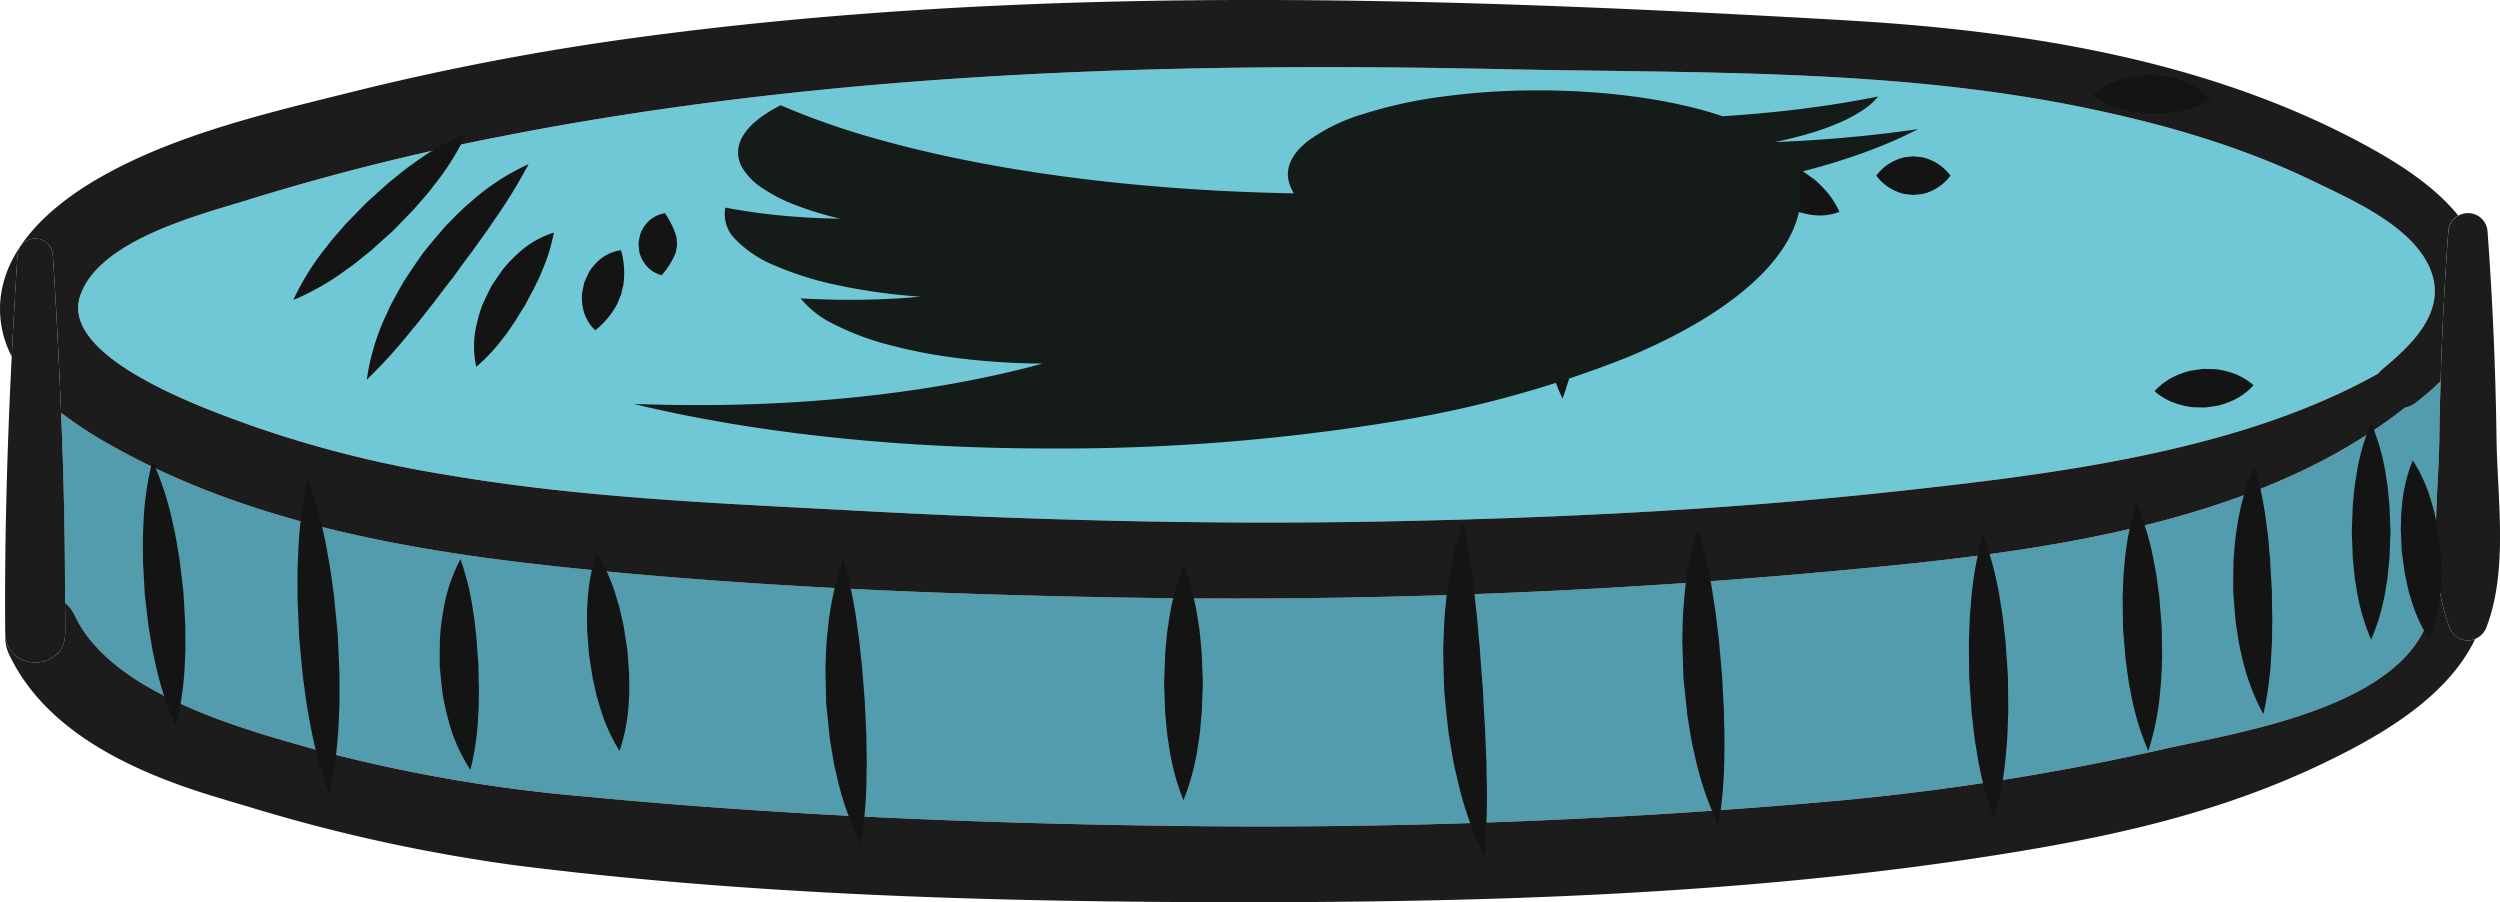 <svg xmlns="http://www.w3.org/2000/svg" xmlns:xlink="http://www.w3.org/1999/xlink" width="306.534" height="110.625" viewBox="0 0 306.534 110.625"><defs><clipPath id="a"><rect width="306.534" height="110.625" fill="none"/></clipPath></defs><g transform="translate(0 0)"><g transform="translate(0 0)"><g transform="translate(0 0)" clip-path="url(#a)"><path d="M295.264,29.941c.033-2.367.09-4.727.16-7.088a35.654,35.654,0,0,1-3.021,2.62,3.09,3.09,0,0,1-1.332.6c-18.927,14.949-47.247,17.964-70.419,20.085a801.877,801.877,0,0,1-87.073,3.207c-22.6-.393-45.425-1.334-67.917-3.684C46.436,43.676,26.6,40.238,9.576,30.585a48.5,48.5,0,0,1-5.914-3.868q.473,11.665.485,23.311a4.5,4.5,0,0,1,1.215,1.6C9.844,61.1,25.663,65.451,34.977,68.05a191.406,191.406,0,0,0,33.211,5.744c23.74,2.281,47.781,3.258,71.619,3.571A793.537,793.537,0,0,0,222.2,74.222a313.958,313.958,0,0,0,39.611-6.345c10.154-2.258,32.814-5.689,32.734-19.69a3.168,3.168,0,0,1,.5-1.771c-.536-5.435.147-11.226.221-16.474" transform="translate(3.829 23.892)" fill="#539cad"/><path d="M25.891,47.968a138.963,138.963,0,0,0,23.681,6c16.837,2.9,33.982,3.553,51.013,4.467,21.531,1.158,43.072,1.716,64.634,1.287,20.676-.411,41.44-1.407,62.006-3.643,19.269-2.095,42.293-4.823,59.5-14.492a3.226,3.226,0,0,1,.505-.534c3.7-3.068,8.1-7.253,5.756-12.5-2.26-5.059-9.346-8.178-14.106-10.483-9.3-4.5-19.377-7.333-29.488-9.336-22.942-4.541-46.949-3.962-70.245-4.461-41.131-.882-82.626.352-123.095,8.344A294.479,294.479,0,0,0,25.518,20.29C19.713,22.1,7.148,25.209,4.912,32.121,2.457,39.71,20.464,46,25.891,47.968" transform="translate(4.896 4.206)" fill="#70c8d6"/><path d="M6.486,31.346c.411,6.392.743,12.825,1,19.265A49.079,49.079,0,0,0,13.4,54.48c17.027,9.653,36.86,13.091,56.086,15.1,22.492,2.348,45.316,3.289,67.917,3.684a802.376,802.376,0,0,0,87.073-3.209c23.174-2.119,51.492-5.136,70.419-20.085a3.093,3.093,0,0,0,1.334-.6,36.017,36.017,0,0,0,3.021-2.622q.273-9.156.941-18.3a2.4,2.4,0,0,1,1.225-2.019c-3.123-3.85-7.832-6.724-11.907-8.906C270.181,7.176,247.7,3.717,226.063,2.477c-48.98-2.806-98.851-4.488-147.6,2.074A325.32,325.32,0,0,0,43.054,11.3C32.922,13.83,22.046,16.346,12.835,21.435,6.906,24.712.233,30.112.006,37.515a12.621,12.621,0,0,0,1.432,6.2q.313-6.2.708-12.365a2.172,2.172,0,0,1,4.341,0m3.322,4.983c2.236-6.912,14.8-10.023,20.606-11.831a293.96,293.96,0,0,1,30.531-7.679c40.468-7.994,81.964-9.225,123.095-8.344,23.3.5,47.3-.08,70.245,4.461,10.111,2,20.189,4.831,29.488,9.336,4.76,2.305,11.844,5.423,14.106,10.483,2.348,5.251-2.056,9.436-5.756,12.5a3.225,3.225,0,0,0-.505.534c-17.2,9.669-40.229,12.4-59.5,14.492-20.566,2.236-41.33,3.232-62.006,3.643-21.562.43-43.1-.129-64.634-1.287C88.45,61.725,71.3,61.077,54.468,58.174a138.963,138.963,0,0,1-23.681-6C25.36,50.211,7.353,43.917,9.808,36.328" transform="translate(0 -0.001)" fill="#1c1c1c"/><path d="M29.813,62.884a208.235,208.235,0,0,0,33.049,7.282c28.58,3.6,57.9,4.463,86.674,4.521,31.141.059,62.936-.837,93.754-5.6,14.37-2.223,27.854-5.069,40.927-11.279,7.094-3.371,15.47-8.117,18.945-15.4a2.38,2.38,0,0,1-3.179-1.479,25.628,25.628,0,0,1-1.442-6.554,3.175,3.175,0,0,0-.5,1.773c.08,14-22.58,17.43-32.734,19.688A313.527,313.527,0,0,1,225.7,62.179a794.105,794.105,0,0,1-82.391,3.146c-23.838-.315-47.879-1.291-71.619-3.571a191.409,191.409,0,0,1-33.211-5.746c-9.313-2.6-25.133-6.949-29.615-16.425a4.5,4.5,0,0,0-1.215-1.6c0,1.254.023,2.51.012,3.76C7.617,46.43.513,46.463.327,41.881a4.824,4.824,0,0,0,.46,2.42C5.342,53.945,16.31,58.8,25.949,61.729q1.936.589,3.864,1.156" transform="translate(0.33 35.935)" fill="#1c1c1c"/><path d="M7.668,62.729c.01-1.25-.014-2.506-.012-3.76q.006-11.626-.485-23.311c-.262-6.439-.593-12.872-1.006-19.265a2.171,2.171,0,0,0-4.339,0q-.4,6.161-.708,12.365C.552,40.075.225,51.455.323,62.729c0,.049.012.088.014.137.186,4.582,7.29,4.549,7.331-.137" transform="translate(0.319 14.95)" fill="#1c1c1c"/><path d="M147.539,15.092q-.678,9.15-.943,18.3c-.07,2.361-.127,4.721-.16,7.088-.074,5.249-.757,11.04-.221,16.474a25.626,25.626,0,0,0,1.442,6.554,2.378,2.378,0,0,0,3.177,1.479,2.523,2.523,0,0,0,1.4-1.479c2.665-7.051,1.323-15.611,1.221-23.028-.119-8.483-.475-16.924-1.1-25.385a2.406,2.406,0,0,0-4.809,0" transform="translate(152.656 13.356)" fill="#1c1c1c"/><path d="M9.741,27.607a37.88,37.88,0,0,1,2.553,7.979c.338,1.338.505,2.69.753,4.036l.487,4.058.233,4.081c-.012,1.368.065,2.729-.037,4.105a37.46,37.46,0,0,1-1.131,8.3A37.667,37.667,0,0,1,10.04,52.19c-.34-1.336-.5-2.69-.751-4.034L8.806,44.1l-.227-4.081c.01-1.368-.061-2.731.037-4.105a38.042,38.042,0,0,1,1.125-8.3" transform="translate(8.953 28.862)" fill="#141414"/><path d="M19.073,28.69a52.892,52.892,0,0,1,2.51,9.569c.329,1.6.489,3.2.728,4.8l.462,4.815.209,4.834c-.02,1.618.049,3.23-.061,4.856a52.3,52.3,0,0,1-1.18,9.825,51.443,51.443,0,0,1-2.514-9.526c-.331-1.6-.485-3.213-.728-4.819L18.04,48.2l-.2-4.86c.018-1.624-.045-3.244.061-4.872a51.853,51.853,0,0,1,1.176-9.782" transform="translate(18.644 29.995)" fill="#141414"/><path d="M28.9,33.521a32.219,32.219,0,0,1,1.565,6.494c.207,1.064.258,2.119.4,3.175.065,1.058.141,2.111.233,3.164q.015,1.583.072,3.168c-.047,1.066.008,2.121-.1,3.2a31.763,31.763,0,0,1-.953,6.613,20.255,20.255,0,0,1-2.731-6.214,31.276,31.276,0,0,1-.7-3.25q-.187-1.645-.331-3.293-.009-1.657.027-3.312a31,31,0,0,1,.389-3.3A20.434,20.434,0,0,1,28.9,33.521" transform="translate(27.559 35.046)" fill="#141414"/><path d="M36.379,33.14A22.49,22.49,0,0,1,38.911,39c.333.986.5,1.994.743,2.991l.481,3.023.225,3.052c-.014,1.027.059,2.043-.043,3.083a22.24,22.24,0,0,1-1.143,6.286,22.393,22.393,0,0,1-2.538-5.862c-.335-.988-.5-2-.743-2.993l-.473-3.023L35.2,42.508c.01-1.027-.057-2.045.043-3.083a22.574,22.574,0,0,1,1.135-6.286" transform="translate(36.789 34.647)" fill="#141414"/><path d="M51.677,33.517a55.741,55.741,0,0,1,1.769,8.728c.243,1.44.329,2.882.511,4.318l.346,4.312L54.5,55.2c-.008,1.448.088,2.888.023,4.349a54.738,54.738,0,0,1-.693,8.88,35.046,35.046,0,0,1-2.991-8.479c-.376-1.442-.56-2.909-.82-4.367l-.448-4.412-.09-4.433c.076-1.479.086-2.958.28-4.435a35.262,35.262,0,0,1,1.921-8.781" transform="translate(51.728 35.041)" fill="#141414"/><path d="M72.152,33.888A30.12,30.12,0,0,1,74,41.092c.219,1.2.268,2.4.4,3.6l.131,3.6L74.4,51.9c-.133,1.2-.174,2.4-.395,3.6a29.858,29.858,0,0,1-1.853,7.2A29.856,29.856,0,0,1,70.3,55.5c-.221-1.2-.262-2.4-.395-3.6l-.125-3.6.131-3.6c.129-1.2.178-2.4.4-3.6a30.118,30.118,0,0,1,1.845-7.2" transform="translate(72.955 35.429)" fill="#141414"/><path d="M88.911,31.3a89.064,89.064,0,0,1,1.583,10.283c.229,1.7.311,3.389.5,5.077q.16,2.537.383,5.067.107,2.537.278,5.073c.033,1.7.176,3.387.164,5.1a86.857,86.857,0,0,1-.252,10.4,43.616,43.616,0,0,1-3.424-9.941c-.432-1.7-.663-3.418-.963-5.136q-.3-2.59-.538-5.189-.1-2.611-.129-5.218c.074-1.741.088-3.479.295-5.216a43.966,43.966,0,0,1,2.109-10.3" transform="translate(90.445 32.719)" fill="#141414"/><path d="M102.737,31.663a57.049,57.049,0,0,1,1.99,9.08c.274,1.505.387,3.013.591,4.514l.405,4.516.233,4.527c0,1.516.1,3.025.043,4.551a56.409,56.409,0,0,1-.718,9.27,39.386,39.386,0,0,1-2.968-8.88c-.378-1.5-.569-3.029-.837-4.549l-.487-4.59-.149-4.613c.051-1.542.035-3.081.2-4.621a39.715,39.715,0,0,1,1.7-9.207" transform="translate(105.43 33.103)" fill="#141414"/><path d="M119.751,32.03a42.868,42.868,0,0,1,2.185,8.652c.276,1.444.38,2.9.567,4.347l.3,4.355.047,4.367c-.076,1.46-.061,2.915-.225,4.377a42.462,42.462,0,0,1-1.51,8.8,42.439,42.439,0,0,1-2.193-8.65c-.278-1.446-.376-2.9-.565-4.347l-.3-4.357-.039-4.367c.072-1.458.063-2.915.225-4.377a43.021,43.021,0,0,1,1.5-8.8" transform="translate(123.394 33.487)" fill="#141414"/><path d="M128.928,30.179a33.1,33.1,0,0,1,2.207,7.5c.28,1.254.389,2.516.579,3.774l.313,3.786.057,3.8c-.072,1.27-.053,2.536-.213,3.811a32.8,32.8,0,0,1-1.487,7.675,32.815,32.815,0,0,1-2.213-7.5c-.282-1.254-.385-2.516-.579-3.774l-.307-3.786-.049-3.8c.068-1.27.055-2.536.213-3.813a33.21,33.21,0,0,1,1.479-7.673" transform="translate(133.026 31.552)" fill="#141414"/><path d="M136.486,27.96a43.008,43.008,0,0,1,1.522,7.636c.2,1.254.245,2.5.383,3.753q.086,1.872.215,3.741.009,1.875.057,3.747c-.053,1.256,0,2.506-.115,3.772a42.206,42.206,0,0,1-.982,7.724,27.053,27.053,0,0,1-2.708-7.4c-.331-1.26-.468-2.541-.683-3.819q-.175-1.924-.311-3.854,0-1.936.043-3.868c.119-1.291.172-2.577.409-3.858a27.42,27.42,0,0,1,2.17-7.574" transform="translate(139.956 29.232)" fill="#141414"/><path d="M143.344,25.36A26.086,26.086,0,0,1,145.189,32c.219,1.1.268,2.211.4,3.318l.131,3.318-.125,3.318c-.133,1.107-.174,2.213-.395,3.318a25.78,25.78,0,0,1-1.853,6.638,25.778,25.778,0,0,1-1.853-6.638c-.221-1.1-.262-2.211-.395-3.318l-.125-3.318.131-3.318c.129-1.107.178-2.213.4-3.318a26,26,0,0,1,1.845-6.638" transform="translate(147.386 26.513)" fill="#141414"/><path d="M145.382,27.594a18.794,18.794,0,0,1,2.344,5.318c.3.894.436,1.8.648,2.706l.383,2.731.131,2.755c-.049.927-.006,1.845-.141,2.78a18.71,18.71,0,0,1-1.338,5.658,18.666,18.666,0,0,1-2.352-5.316c-.3-.894-.432-1.806-.646-2.708l-.378-2.731-.123-2.755c.045-.927.008-1.847.141-2.782a18.867,18.867,0,0,1,1.332-5.656" transform="translate(150.458 28.849)" fill="#141414"/><path d="M38.829,7.976A31.392,31.392,0,0,1,34.8,14.421c-.732,1.01-1.585,1.9-2.381,2.843l-2.565,2.653L27.11,22.387c-.978.759-1.892,1.581-2.931,2.275a31.193,31.193,0,0,1-6.6,3.782,31.188,31.188,0,0,1,4.026-6.452c.732-1.01,1.589-1.894,2.381-2.843L26.56,16.5,29.3,14.037c.976-.761,1.894-1.579,2.931-2.273a31.464,31.464,0,0,1,6.593-3.788" transform="translate(18.382 8.338)" fill="#141414"/><path d="M41.828,9.841A65.945,65.945,0,0,1,37.4,17.006c-.74,1.16-1.583,2.217-2.346,3.34q-1.23,1.614-2.4,3.267-1.258,1.586-2.463,3.22c-.869,1.043-1.645,2.152-2.555,3.183a64.182,64.182,0,0,1-5.65,6.249,27.829,27.829,0,0,1,2.506-8.209c.563-1.313,1.3-2.52,1.99-3.766q1.154-1.783,2.377-3.526,1.335-1.657,2.729-3.263c1-1.008,1.96-2.052,3.062-2.96a28.083,28.083,0,0,1,7.18-4.7" transform="translate(22.986 10.288)" fill="#141414"/><path d="M38.205,13.939a21.458,21.458,0,0,1-1.5,4.809c-.268.751-.657,1.405-.965,2.113q-.558.994-1.076,2.009c-.411.636-.812,1.283-1.2,1.937-.462.618-.83,1.285-1.348,1.892a21.172,21.172,0,0,1-3.426,3.7,11.49,11.49,0,0,1,.047-5.216,16.931,16.931,0,0,1,.724-2.422q.522-1.141,1.09-2.262.69-1.052,1.424-2.072a16.888,16.888,0,0,1,1.735-1.837,11.575,11.575,0,0,1,4.492-2.647" transform="translate(29.708 14.573)" fill="#141414"/><path d="M39.673,15a9.967,9.967,0,0,1,.383,3.066,8.628,8.628,0,0,1-.1,1.229q-.15.561-.266,1.127c-.155.352-.3.708-.436,1.072a8.634,8.634,0,0,1-.632,1.058,9.862,9.862,0,0,1-2.107,2.266A5.1,5.1,0,0,1,34.97,21.9a6.462,6.462,0,0,1-.084-1.5c.08-.479.174-.959.28-1.436.194-.452.4-.894.618-1.33a6.292,6.292,0,0,1,.941-1.164A5.138,5.138,0,0,1,39.673,15" transform="translate(36.471 15.679)" fill="#141414"/><path d="M41.509,12.78a10.243,10.243,0,0,1,1.2,2.258,4.98,4.98,0,0,1,.245.853c.01.264.029.526.057.783-.053.254-.1.511-.133.773a4.889,4.889,0,0,1-.333.822,9.9,9.9,0,0,1-1.438,2.121,3.741,3.741,0,0,1-2.24-1.677,4.2,4.2,0,0,1-.483-1.117c-.051-.387-.09-.777-.113-1.17.065-.389.147-.773.241-1.152a4.121,4.121,0,0,1,.6-1.06,3.759,3.759,0,0,1,2.4-1.436" transform="translate(40.017 13.361)" fill="#141414"/><path d="M100.575,9.444a42.039,42.039,0,0,1-5.114,6.638c-.9,1.047-1.9,1.968-2.839,2.952l-2.982,2.778-3.123,2.616c-1.1.812-2.129,1.7-3.279,2.453a41.747,41.747,0,0,1-7.229,4.242,34.61,34.61,0,0,1,4.721-6.971c.861-1.09,1.847-2.045,2.778-3.064L86.5,18.252l3.189-2.61c1.125-.8,2.2-1.657,3.387-2.377a35,35,0,0,1,7.5-3.821" transform="translate(79.467 9.873)" fill="#141414"/><path d="M95.761,12.419a14.917,14.917,0,0,1-1.246,4.971,21.871,21.871,0,0,1-1.053,2.181L92.191,21.6l-1.479,1.882a22.562,22.562,0,0,1-1.7,1.726c-.3.274-.61.544-.931.8a5.624,5.624,0,0,1-.886.626,1.785,1.785,0,0,1-.3.129l-.063.027-.033.016-.016.008-.008.006,0,0v0c.045-.008-.4.072-.211.037h0c.027.006.151-.074.072-.01-.1.149.029.679.491.53.01.245-.295.5-.605.524a1.258,1.258,0,0,1-.943-.27,2.065,2.065,0,0,1-.47-2.05c.149-.6.3-.982.428-1.368s.286-.773.446-1.148a22.59,22.59,0,0,1,1.053-2.183l1.276-2.025L89.8,16.987a22.163,22.163,0,0,1,1.7-1.724,14.927,14.927,0,0,1,4.263-2.843" transform="translate(88.897 12.983)" fill="#141414"/><path d="M99.388,10.985a50.041,50.041,0,0,1-.577,6.881c-.1,1.109-.34,2.168-.475,3.252q-.307,1.6-.538,3.207-.341,1.586-.6,3.2c-.254,1.062-.393,2.138-.685,3.213a49.266,49.266,0,0,1-1.857,6.652,18.547,18.547,0,0,1-1.841-6.875,28.176,28.176,0,0,1-.08-3.526q.153-1.749.395-3.5.384-1.721.851-3.416a28.214,28.214,0,0,1,1.3-3.277,18.636,18.636,0,0,1,4.109-5.809" transform="translate(96.936 11.484)" fill="#141414"/><path d="M101.833,13.186c.536,1.233.9,2.05,1.2,2.8.2.372.256.716.411,1.051a8.407,8.407,0,0,0,.3.99,8.406,8.406,0,0,0,.211,1.013c.018.368.139.693.139,1.119.1.8.16,1.69.272,3.036a4.174,4.174,0,0,1-3.408-1.062A5.975,5.975,0,0,1,99.816,20.8a12.634,12.634,0,0,1-.673-1.608,12.763,12.763,0,0,1-.168-1.737,5.988,5.988,0,0,1,.37-1.712,4.2,4.2,0,0,1,2.487-2.557" transform="translate(103.479 13.785)" fill="#141414"/><path d="M105.04,9.431a10.408,10.408,0,0,1,3.557.528,11.677,11.677,0,0,1,1.448.552q.654.365,1.315.706c.4.3.8.585,1.213.869a12.125,12.125,0,0,1,1.127,1.062,10.248,10.248,0,0,1,2.025,2.976A6.855,6.855,0,0,1,112,16.44a9.16,9.16,0,0,1-1.657-.448c-.505-.241-1.008-.493-1.506-.755-.452-.335-.9-.681-1.334-1.031a9,9,0,0,1-1.125-1.295,6.934,6.934,0,0,1-1.344-3.481" transform="translate(109.82 9.856)" fill="#141414"/><path d="M112.468,11.741A5.854,5.854,0,0,1,114.743,9.9a5.722,5.722,0,0,1,1.139-.4l1.137-.131,1.137.125a5.965,5.965,0,0,1,3.412,2.248,5.965,5.965,0,0,1-3.412,2.248l-1.137.125-1.137-.131a5.722,5.722,0,0,1-1.139-.4,5.854,5.854,0,0,1-2.275-1.845" transform="translate(117.586 9.794)" fill="#141414"/><path d="M125.448,7.043A8.59,8.59,0,0,1,129.015,5a11.566,11.566,0,0,1,1.868-.413l1.882-.094,1.87.221a11.6,11.6,0,0,1,1.833.544,8.5,8.5,0,0,1,3.414,2.3,11.439,11.439,0,0,1-3.768,1.389,15.048,15.048,0,0,1-1.773.254l-1.745.037-1.737-.168a14.818,14.818,0,0,1-1.751-.378,11.608,11.608,0,0,1-3.659-1.649" transform="translate(131.157 4.698)" fill="#141414"/><path d="M129.15,24.848a7.863,7.863,0,0,1,2.923-2.025,9.484,9.484,0,0,1,1.493-.487l1.51-.223,1.524.033a9.7,9.7,0,0,1,1.542.3,7.776,7.776,0,0,1,3.144,1.667,7.79,7.79,0,0,1-2.921,2.031,9.7,9.7,0,0,1-1.493.487l-1.51.215-1.526-.039a9.407,9.407,0,0,1-1.54-.3,7.82,7.82,0,0,1-3.146-1.659" transform="translate(135.027 23.119)" fill="#141414"/></g></g><path d="M143.9,10.08c.04.114.074.227.1.341s.054.228.076.341.041.228.058.342.033.228.049.343c.487,3.516-1.007,7.233-4.489,10.859-3.545,3.692-9.147,7.286-16.788,10.458a136.163,136.163,0,0,1-29.4,7.974,252.193,252.193,0,0,1-41.388,3.169c-4.807,0-9.515-.127-14.1-.371s-9.026-.606-13.318-1.076-8.408-1.046-12.351-1.721-7.675-1.443-11.213-2.3c.669.028,1.332.051,1.994.07s1.324.034,1.99.046,1.335.02,2.014.025,1.365.008,2.066.008c3.917,0,7.777-.119,11.549-.347s7.444-.566,11-1,6.97-.973,10.239-1.6S48.353,34.3,51.275,33.5a88.134,88.134,0,0,1-10.313-.663,62.531,62.531,0,0,1-8.73-1.693,32.969,32.969,0,0,1-6.609-2.514,12,12,0,0,1-4-3.124q.748.039,1.5.072t1.511.055q.76.023,1.533.036t1.566.013q1.094,0,2.189-.026t2.177-.075q1.082-.049,2.144-.121t2.092-.163a72.654,72.654,0,0,1-10.129-1.4,39.932,39.932,0,0,1-7.8-2.443,14.132,14.132,0,0,1-4.808-3.22,4.3,4.3,0,0,1-1.224-3.733l.025-.133q1.521.3,3.178.539t3.43.416q1.772.175,3.644.279t3.82.129a40.279,40.279,0,0,1-5.524-1.686,20.088,20.088,0,0,1-4.06-2.09,7.9,7.9,0,0,1-2.377-2.4,3.679,3.679,0,0,1-.492-2.606,4.3,4.3,0,0,1,.55-1.4,6.658,6.658,0,0,1,1.07-1.325A11.264,11.264,0,0,1,17.19,2.988a18.552,18.552,0,0,1,1.987-1.162A93.378,93.378,0,0,0,31.2,6.021C35.718,7.289,40.69,8.4,46.038,9.343c5.374.943,11.12,1.705,17.156,2.261,6.052.557,12.383.906,18.906,1.021a6.182,6.182,0,0,1-.316-.6,5.009,5.009,0,0,1-.233-.6,4.138,4.138,0,0,1-.141-.608,3.572,3.572,0,0,1-.041-.609c.029-1.439.921-2.8,2.5-4.032a22.36,22.36,0,0,1,6.61-3.237A55.937,55.937,0,0,1,100.178.785,86.719,86.719,0,0,1,112.039,0c2.193,0,4.338.075,6.413.218s4.083.354,6,.627,3.742.607,5.452,1a48.81,48.81,0,0,1,4.77,1.326q2.583-.164,5.093-.4t4.911-.545q2.4-.306,4.681-.678t4.4-.8a8.68,8.68,0,0,1-1.893,1.671,17.846,17.846,0,0,1-2.8,1.512,31.851,31.851,0,0,1-3.626,1.316c-1.337.4-2.8.765-4.357,1.083q2.326-.083,4.6-.23t4.477-.349q2.2-.2,4.326-.455t4.147-.549q-1.442.758-3.093,1.477t-3.5,1.392q-1.851.673-3.887,1.293T143.9,10.08Z" transform="translate(76.543 11.081)" fill="#141b18"/></g></svg>